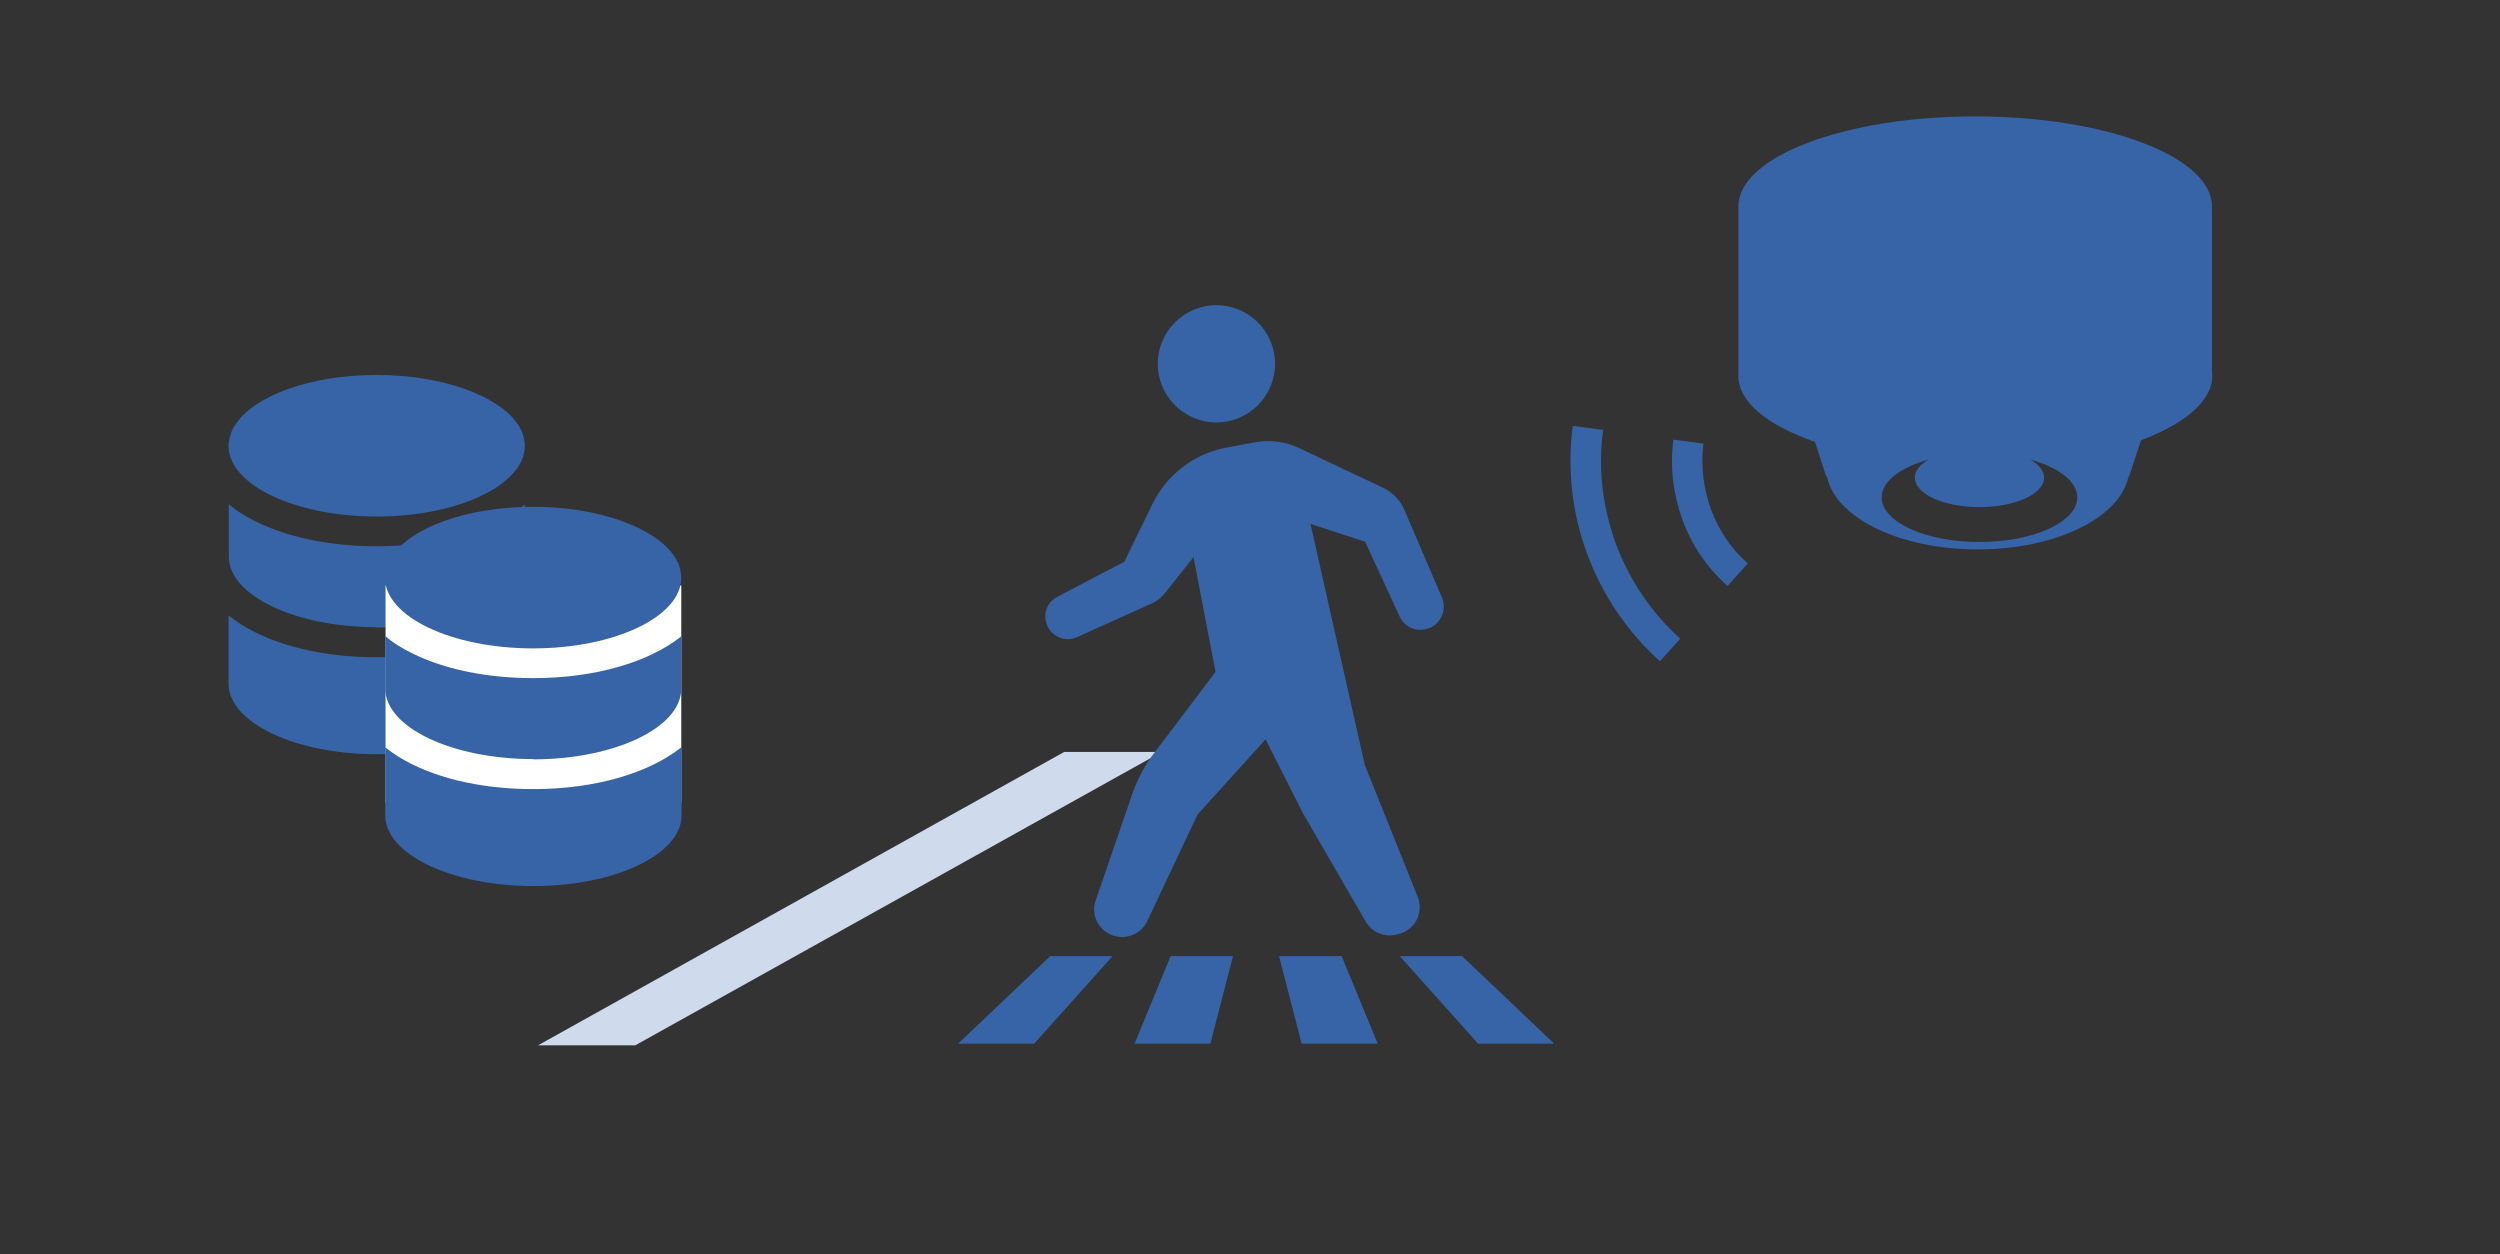 <?xml version="1.0" encoding="UTF-8"?>
<svg id="_レイヤー_2" data-name="レイヤー 2" xmlns="http://www.w3.org/2000/svg" viewBox="0 0 87.41 43.85">
  <rect x="0" y="0" width="87.41" height="43.85" fill="#333333" stroke="none"/>
  <defs>
    <style>
      .cls-1 {
        fill: #fff;
      }

      .cls-2 {
        fill: #3664a7;
      }

      .cls-3 {
        fill: #d0daed;
      }

      .cls-4 {
        fill: none;
      }
    </style>
  </defs>
  <g id="_レイヤー_1-2" data-name="レイヤー 1">
    <g>
      <rect class="cls-4" width="87.41" height="43.85"/>
      <g>
        <path class="cls-2" d="m58.51,15.36h0c-.13.96-.01,1.91.31,2.8s.86,1.68,1.58,2.33l.71-.79c-.59-.52-1.03-1.18-1.29-1.9s-.36-1.51-.26-2.29l-1.05-.14Z"/>
        <path class="cls-2" d="m56.05,15.03l-.53-.07-.53-.07h0s0,0,0,0c-.2,1.54-.02,3.08.51,4.49h0c.52,1.41,1.39,2.71,2.54,3.74l.71-.79c-1.02-.91-1.78-2.06-2.25-3.31-.15-.41-.27-.84-.36-1.27-.18-.88-.21-1.8-.09-2.71Z"/>
      </g>
      <polygon class="cls-3" points="18.81 36.55 22.21 36.55 40.62 26.29 37.21 26.29 18.81 36.55"/>
      <g>
        <g>
          <path class="cls-2" d="m18.34,21.52h0c-1.12.89-2.98,1.46-5.18,1.46-1.92,0-3.58-.43-4.72-1.14-.16-.1-.31-.21-.45-.32h0s0,0,0,0v2.38c0,1.36,2.32,2.47,5.18,2.47s5.18-1.11,5.18-2.47v-2.38s0,0,0,0Z"/>
          <path class="cls-2" d="m13.17,21.94c2.85,0,5.18-1.11,5.18-2.47v-1.83s0,0,0,0h0c-1.12.89-2.98,1.46-5.18,1.46-1.92,0-3.58-.43-4.72-1.14-.16-.1-.31-.21-.45-.33h0s0,0,0,0v1.83c0,1.36,2.32,2.47,5.18,2.47Z"/>
          <path class="cls-2" d="m13.17,18.06c2.85,0,5.18-1.11,5.18-2.47,0-.04,0-.08-.01-.12-.02-.22-.1-.44-.24-.64-.67-.99-2.62-1.72-4.93-1.72s-4.26.72-4.93,1.72c-.14.2-.21.42-.24.64,0,.04-.01.08-.01.12,0,1.36,2.32,2.47,5.18,2.47Z"/>
        </g>
        <g>
          <rect class="cls-1" x="13.48" y="20.47" width="10.34" height="7.6"/>
          <g>
            <path class="cls-2" d="m23.82,26.13h0c-1.12.89-2.98,1.46-5.18,1.46-1.92,0-3.58-.43-4.72-1.14-.16-.1-.31-.21-.45-.32h0s0,0,0,0v2.38c0,1.36,2.32,2.47,5.18,2.47s5.18-1.11,5.18-2.47v-2.38s0,0,0,0Z"/>
            <path class="cls-2" d="m18.64,26.55c2.85,0,5.18-1.11,5.18-2.47v-1.83s0,0,0,0h0c-1.12.89-2.98,1.46-5.18,1.46-1.92,0-3.58-.43-4.72-1.14-.16-.1-.31-.21-.45-.33h0s0,0,0,0v1.83c0,1.36,2.32,2.47,5.18,2.47Z"/>
            <path class="cls-2" d="m18.64,22.67c2.85,0,5.18-1.11,5.18-2.47,0-.04,0-.08-.01-.12-.02-.22-.1-.44-.24-.64-.67-.99-2.62-1.72-4.93-1.72s-4.26.72-4.93,1.72c-.14.2-.21.42-.24.64,0,.04-.01.08-.01.12,0,1.36,2.32,2.47,5.18,2.47Z"/>
          </g>
        </g>
      </g>
      <g>
        <path class="cls-2" d="m44.58,12.72c0-1.13-.92-2.05-2.05-2.05s-2.05.92-2.05,2.05c0,1.13.92,2.05,2.05,2.05s2.05-.92,2.05-2.05Z"/>
        <path class="cls-2" d="m38.97,32.73h.02c.45.12.92-.1,1.12-.52l1.76-3.73,2.38-2.63,1.31,2.59,2.19,3.78c.22.38.67.57,1.1.45l.08-.02c.26-.07.49-.26.61-.5.12-.25.13-.53.03-.79l-1.85-4.61-1.9-8.43,1.91.62,1.21,2.62c.18.39.63.56,1.02.4h.03c.2-.09.35-.25.43-.45.08-.2.08-.42,0-.61l-1.32-3.08c-.14-.33-.4-.6-.73-.76l-2.96-1.4c-.47-.22-1-.29-1.51-.2l-1.02.19c-1.12.21-2.08.94-2.58,1.96l-.99,2.03-2.35,1.23c-.35.19-.51.61-.35.98v.02c.09.19.24.34.44.42.19.08.41.07.6-.01l2.62-1.18c.18-.08.34-.21.46-.36l1-1.26.77,4.01-2.1,2.78c-.35.44-.61.93-.8,1.46l-1.29,3.75c-.09.26-.07.54.06.77.13.24.35.41.61.48Z"/>
        <polygon class="cls-2" points="51.12 33.43 48.94 33.43 51.68 36.49 54.34 36.49 51.12 33.43"/>
        <polygon class="cls-2" points="46.91 33.43 44.72 33.43 45.51 36.49 48.17 36.49 46.91 33.43"/>
        <polygon class="cls-2" points="40.93 33.43 39.67 36.49 42.32 36.49 43.11 33.43 40.93 33.43"/>
        <polygon class="cls-2" points="33.5 36.49 36.16 36.49 38.9 33.43 36.72 33.43 33.5 36.49"/>
      </g>
      <path class="cls-2" d="m77.33,7.32s.01-.06.01-.1c0-1.74-3.71-3.15-8.28-3.15s-8.28,1.41-8.28,3.15c0,.02,0,.03,0,.05v5.82s0,.03,0,.05c0,.92,1.03,1.74,2.68,2.31l.39,1.21h.03c.28,1.43,2.52,2.55,5.27,2.55s4.98-1.12,5.27-2.55h.02l.42-1.27c1.53-.57,2.49-1.37,2.49-2.25,0-.03-.01-.06-.01-.1v-5.72Zm-8.12,11.63c-1.89,0-3.42-.7-3.42-1.56,0-.56.66-1.05,1.64-1.32-.3.17-.48.39-.48.63,0,.57,1.01,1.03,2.26,1.03s2.26-.46,2.26-1.03c0-.24-.19-.46-.48-.63.98.27,1.64.76,1.64,1.32,0,.86-1.53,1.56-3.42,1.56Z"/>
    </g>
  </g>
</svg>
